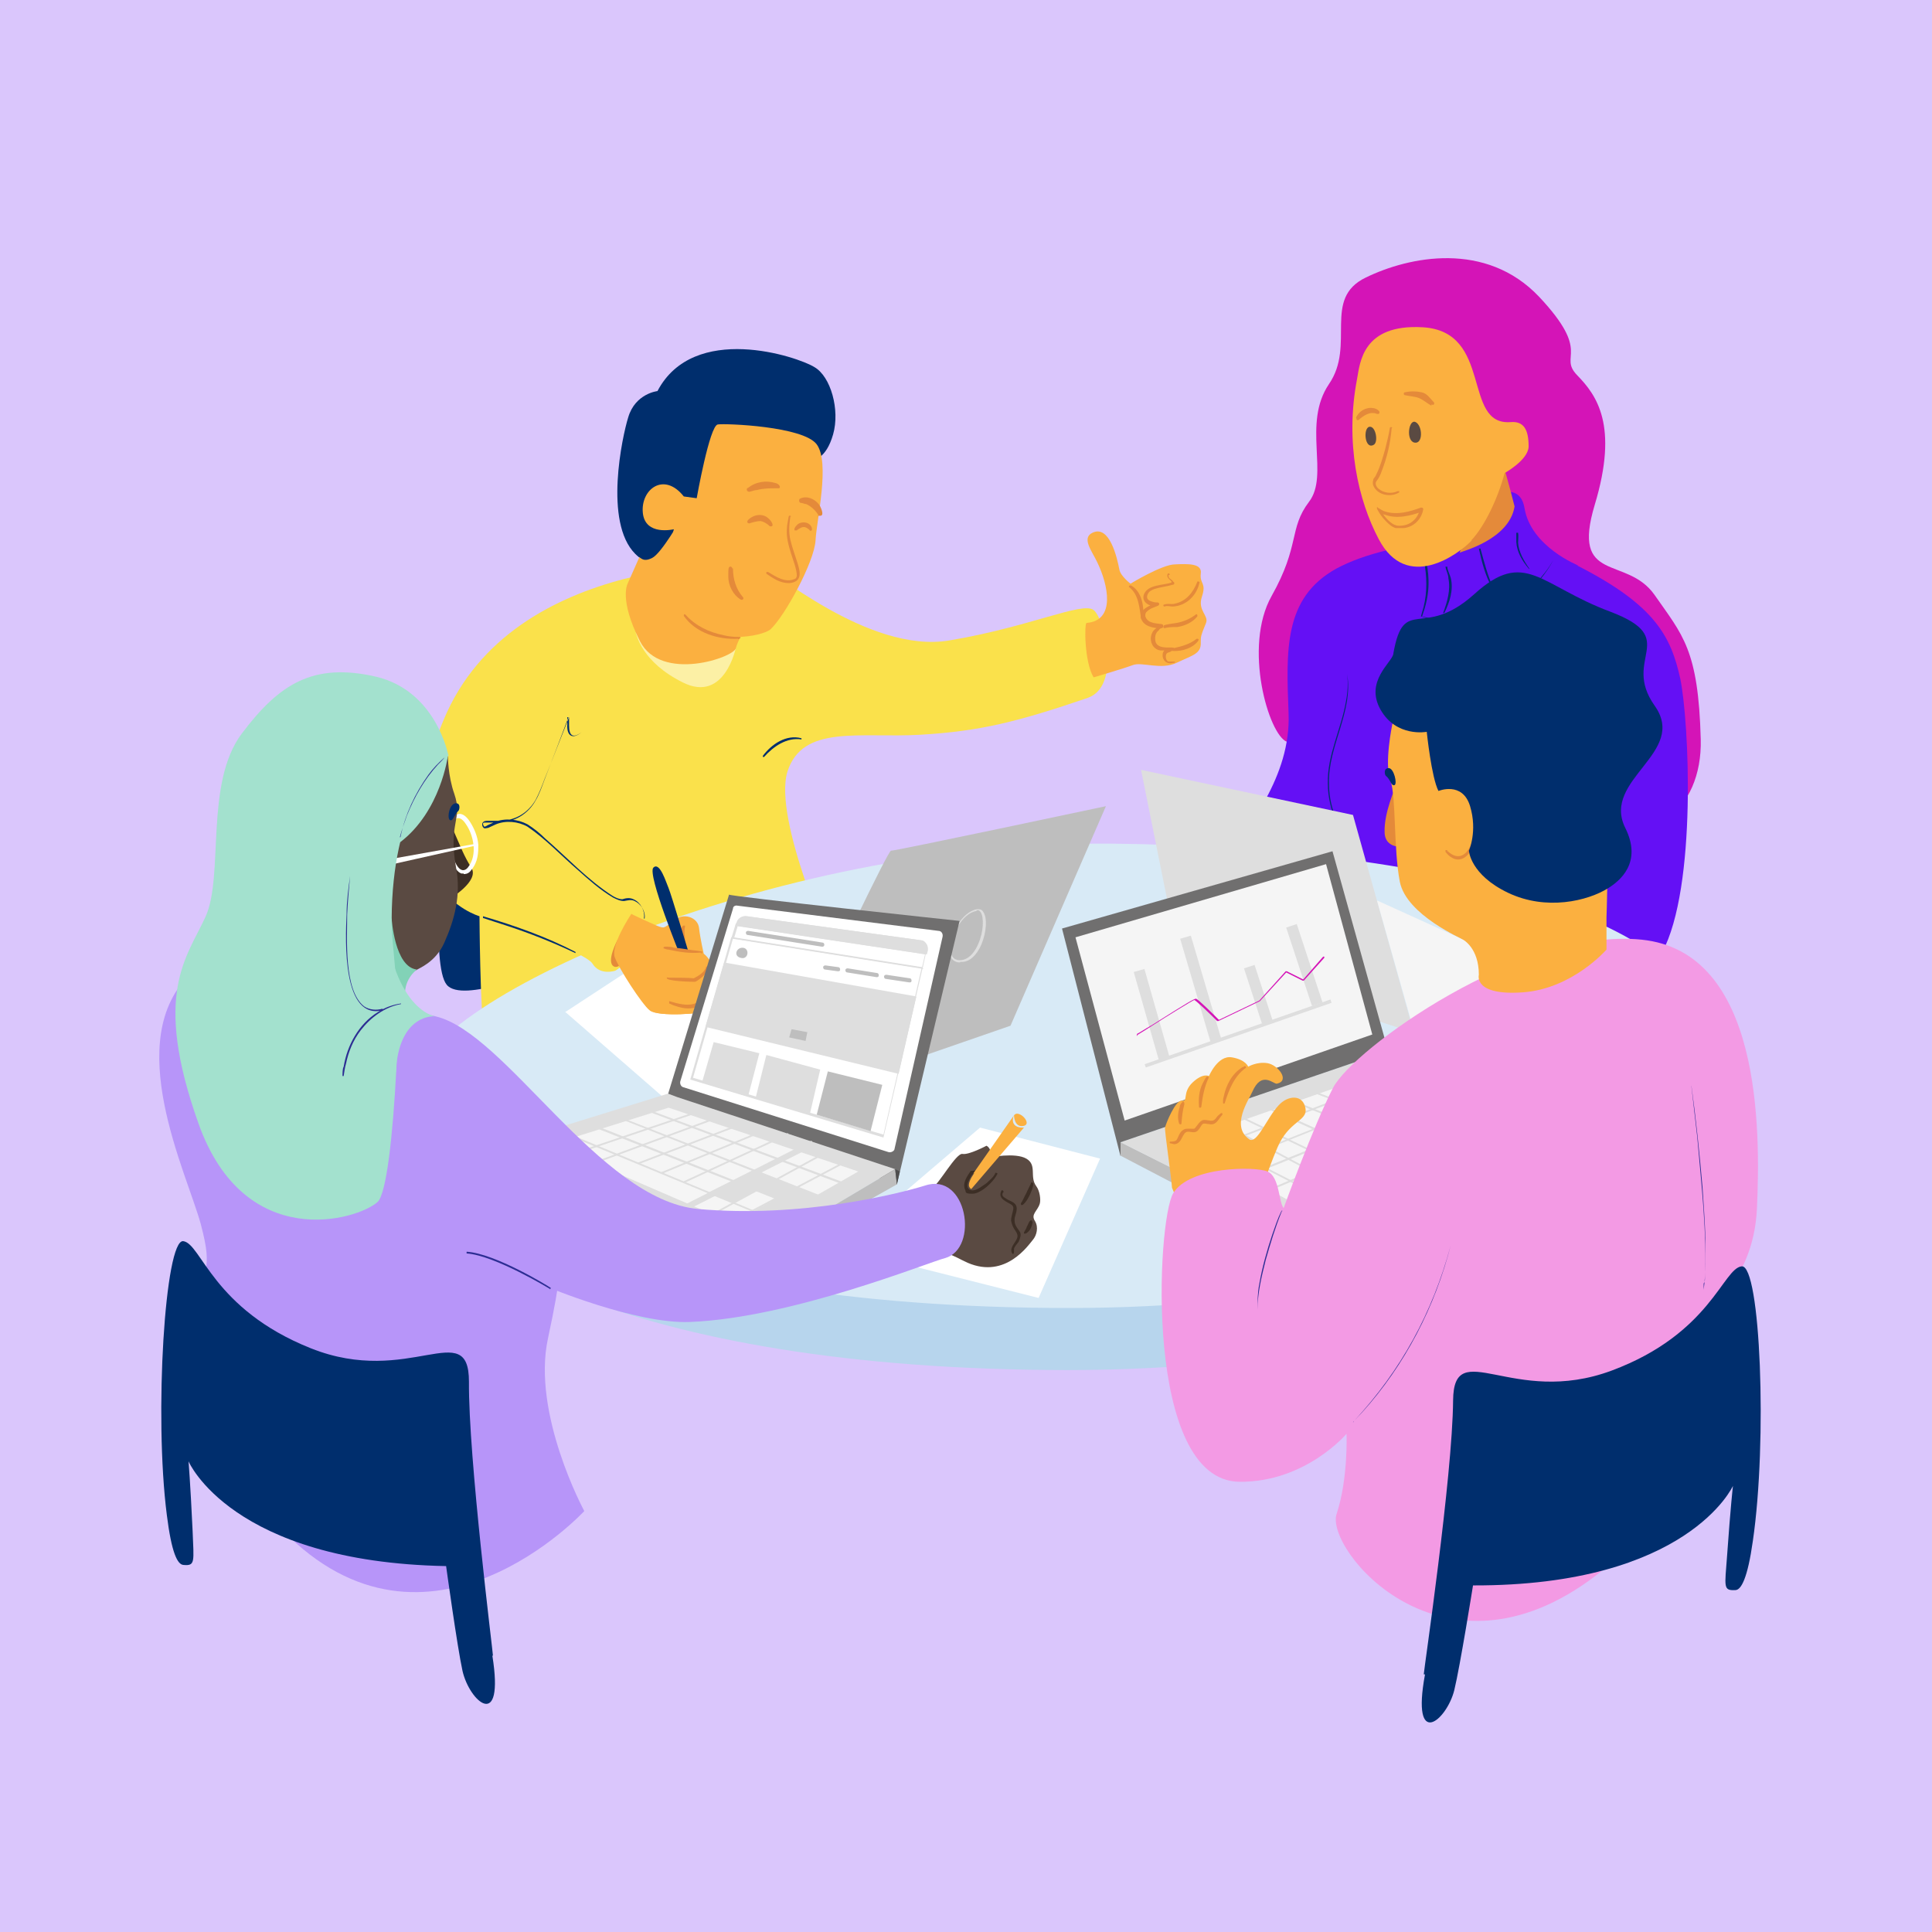 <?xml version="1.0" encoding="UTF-8"?>
<svg id="Layer_1" data-name="Layer 1" xmlns="http://www.w3.org/2000/svg" version="1.1" viewBox="0 0 330 330">
  <defs>
    <style>
      .cls-1 {
        fill: #d414b7;
      }

      .cls-1, .cls-2, .cls-3, .cls-4, .cls-5, .cls-6, .cls-7, .cls-8, .cls-9, .cls-10, .cls-11, .cls-12, .cls-13, .cls-14, .cls-15, .cls-16, .cls-17, .cls-18, .cls-19, .cls-20, .cls-21, .cls-22, .cls-23 {
        stroke-width: 0px;
      }

      .cls-2 {
        fill: #fbb040;
      }

      .cls-3 {
        fill: #f5f5f5;
      }

      .cls-4 {
        fill: #dedede;
      }

      .cls-5 {
        fill: #d8eaf6;
      }

      .cls-6 {
        fill: #002e6d;
      }

      .cls-7 {
        fill: #fae14b;
      }

      .cls-8 {
        fill: #e48a3a;
      }

      .cls-9 {
        fill: #a3e1ce;
      }

      .cls-10 {
        fill: #706f6f;
      }

      .cls-11 {
        fill: #4d4d4d;
      }

      .cls-12 {
        fill: #82d2b7;
      }

      .cls-13 {
        fill: #bebebe;
      }

      .cls-14 {
        fill: #fcf0a5;
      }

      .cls-15 {
        fill: #2c2d93;
      }

      .cls-16 {
        fill: #f39ae4;
      }

      .cls-17 {
        fill: #3c2e25;
      }

      .cls-18 {
        fill: #b7d5ed;
      }

      .cls-19 {
        fill: #6410f5;
      }

      .cls-20 {
        fill: #b795f9;
      }

      .cls-21 {
        fill: #5a4a42;
      }

      .cls-22 {
        fill: #fff;
      }

      .cls-23 {
        fill: #dac6fc;
      }
    </style>
  </defs>
  <g id="Layer_4" data-name="Layer 4">
    <rect class="cls-23" width="330" height="330"/>
  </g>
  <g id="Layer_8" data-name="Layer 8">
    <path class="cls-1" d="M219.8,126.7c-3.1-1.2-7.5-16.2-2.6-24.9,4.9-8.7,2.9-11.5,6.4-16.1s-1.2-13.3,3.4-20.1c4.6-6.7-1.2-14.6,6.3-18.2,7.4-3.6,20.5-6.3,29.6,3.3,9.1,9.7,3.2,10,6.5,13.4s7.1,8.5,3,22.1,5.4,8.6,10.2,15.4c4.8,6.9,7.5,9.3,7.9,24.7.3,11.9-8.7,20.9-23.7,10.8-15-10.1-46.9-10.5-46.9-10.5h0Z"/>
    <path class="cls-19" d="M209,147.5c4.1-6.2,11.5-14.8,11.1-25.6s-.9-19.8,8.2-24.8c9.1-4.9,28.2-7.1,41.3-.4s15.8,12,17.4,19.2c1.5,7.2,2.9,35.6-3.1,46.8-5.9,11.1-74.8-15.2-74.8-15.2h0Z"/>
    <path class="cls-6" d="M230.1,115.1c1.1,6.5-3.3,12.3-3.1,18.8,0,2.4.6,4.7,1.6,6.9,1.1,2.1,1.9,4.5,2.2,6.8.2,1.4.4,2.8.3,4.2v.6h-.1c.2-1.6,0-3.3-.3-4.8-.4-2.4-1.2-4.6-2.3-6.8-1-2.2-1.6-4.6-1.6-7-.1-4.9,2.3-9.3,3.1-14,.3-1.5.4-3.2.2-4.7h.2-.2,0Z"/>
    <path class="cls-6" d="M87.3,133.7c-4.7,1.7-11.6-.1-11.7,5.3,0,5.4-2,25.9.7,29.2s16.3-2.6,16.3-2.6l-5.4-31.9h0Z"/>
    <path class="cls-7" d="M82.7,176.7c-.7-4.2-.8-20.2-.8-20.2,0,0-18-5.1-6.1-33.6,11.9-28.5,52.2-26.7,53.9-26.4s18.6,15.2,32.4,12.9c13.8-2.3,22.8-6.7,24.7-5.2s4.7,13-1,15c-12,4.1-18.4,5.7-28.6,6.3-10.4.6-20.1-1.8-22.7,6.3-2.5,8.1,7.8,30.8,7.8,30.8l-59.6,14h0Z"/>
    <path class="cls-18" d="M70.5,196.1c0-13.9,60.5-41.9,119.1-41.4,58.6.6,102.1,13.9,101.9,33.6-.2,19.7-38.1,46.5-112.6,45.7-74.4-.7-108.5-22.2-108.4-38h0Z"/>
    <path class="cls-5" d="M70.7,185.5c0-13.9,60.5-41.9,119.1-41.4,58.6.6,102.1,13.9,101.9,33.6-.2,19.7-38.1,46.5-112.6,45.7-74.4-.7-108.5-22.3-108.4-38h0Z"/>
    <path class="cls-22" d="M149,155c-.5,0-27.6,11.6-27.6,11.6,0,0,22.4,12.2,23,12.6s25.6-11.9,25.6-11.9l-21-12.4h0Z"/>
    <path class="cls-13" d="M141.5,166.8s10.2-21.6,10.7-21.5,36.7-7.6,36.7-7.6l-16.3,37.5-33.8,11.7,2.7-20.1h0Z"/>
    <polygon class="cls-3" points="122.2 163.6 122.1 165.2 142.3 175.8 140.9 173.9 122.2 163.6"/>
    <path class="cls-22" d="M96.5,172.9s16.6-10.9,16.3-10.6l-.3.3,21.6,11.1-18.3,15.9-19.3-16.8h0Z"/>
    <polygon class="cls-22" points="143.4 213.1 167.4 192.6 187.9 197.9 177.4 221.7 143.4 213.1"/>
    <g>
      <polygon class="cls-4" points="201.3 163.3 194.9 131.5 231.1 139.2 241.5 176.4 201.3 163.3"/>
      <path class="cls-3" d="M241,174.4c.5-.4,19.1-9.3,19.1-9.3l-24.9-11.3,5.8,20.5h0Z"/>
    </g>
    <g>
      <g>
        <g>
          <path class="cls-13" d="M191.4,195.1v2.3l26.6,13.9v-2.9l-26.6-13.3Z"/>
          <polygon class="cls-4" points="191.4 195.1 237.7 179.3 218 208.5 191.4 195.1"/>
          <g>
            <polygon class="cls-10" points="191.4 197.5 181.4 158.6 227.6 145.4 237.1 179.5 191.4 195.1 191.4 197.5"/>
            <polygon class="cls-3" points="183.7 160.1 192.1 191.4 234.4 176.7 226.5 147.6 183.7 160.1"/>
            <rect class="cls-4" x="195.8" y="165.5" width="1.9" height="15.6" transform="translate(-40 60.5) rotate(-15.9)"/>
            <rect class="cls-4" x="204.2" y="159.7" width="1.9" height="18.5" transform="translate(-39.4 64.8) rotate(-16.4)"/>
            <rect class="cls-4" x="214" y="164.9" width="1.9" height="10" transform="translate(-42 74.7) rotate(-18)"/>
            <rect class="cls-4" x="221.8" y="157.8" width="1.9" height="14.1" transform="translate(-40.3 77.8) rotate(-18.2)"/>
          </g>
        </g>
        <rect class="cls-4" x="194.7" y="176.2" width="33.6" height=".6" transform="translate(-46.3 79.4) rotate(-19.2)"/>
        <polygon class="cls-3" points="257 189.3 220.6 205.3 201.9 195 236.1 183 257 189.3"/>
      </g>
      <g>
        <rect class="cls-4" x="242.8" y="175.9" width=".3" height="23.5" transform="translate(-10.3 361.1) rotate(-72.1)"/>
        <rect class="cls-4" x="238.8" y="177.3" width=".3" height="23.4" transform="translate(-18.7 351.6) rotate(-70.6)"/>
        <rect class="cls-4" x="234.8" y="178.8" width=".3" height="23.5" transform="translate(-26.6 342.5) rotate(-69.2)"/>
        <polygon class="cls-4" points="237.1 194.8 220.4 188.1 220.5 187.8 237.2 194.5 237.1 194.8"/>
        <rect class="cls-4" x="215" y="187.1" width=".3" height="23.8" transform="translate(-60 299.9) rotate(-62.9)"/>
        <rect class="cls-4" x="218.7" y="185" width=".3" height="24.6" transform="translate(-58.1 297.9) rotate(-62)"/>
        <rect class="cls-4" x="219" y="184.3" width=".3" height="19.9" transform="translate(-50.9 307.5) rotate(-64.3)"/>
        <polygon class="cls-4" points="232.7 196.7 214.3 188.4 214.4 188.1 232.9 196.4 232.7 196.7"/>
      </g>
      <polygon class="cls-4" points="215.7 203.9 211.3 201.3 248.7 186.2 244.5 185 208.3 199.5 203.6 197.2 240.1 183.2 240.2 183.5 204.4 197.2 208.3 199.2 244.5 184.7 249.7 186.1 212 201.4 215.8 203.5 253.7 187.5 253.8 187.7 215.7 203.9"/>
    </g>
    <path class="cls-14" d="M108.6,108.1c.2.4,1,5,8.1,8.5s9-6,9-6l-17.1-2.6"/>
    <path class="cls-4" d="M164,164.4c-1,0-1.7-.6-1.8-1.8-.2-1.2.3-2.9,1.2-4.4,1-1.6,2.2-2.7,3.5-2.9h0c.4,0,.8,0,1,.4.8,1,.6,3.6-.3,5.7-.8,1.8-2,2.9-3.3,2.9h-.3,0ZM166.8,155.6h0c-2.6.4-4.6,4.6-4.4,6.9,0,.7.5,1.6,1.7,1.5,1.6-.1,2.6-1.8,3-2.8.9-2,1-4.5.4-5.4-.2-.3-.4-.4-.7-.3h0Z"/>
    <path class="cls-1" d="M194.3,176.8h-.1v-.2c.1,0,1.3-.8,2.7-1.6,6-3.8,7.2-4.5,7.4-4.4.3,0,3,2.7,3.9,3.6l6.9-3.3,4.5-5h.2l2.8,1.4,3.4-3.9h.2v.2l-3.5,3.9h-.2l-2.8-1.4-4.5,4.9h0l-7.1,3.4h-.2c-1.3-1.3-3.5-3.4-3.9-3.6-.5.2-4.7,2.8-7.2,4.4-1.7,1.1-2.6,1.6-2.7,1.7h.2Z"/>
  </g>
  <g id="Layer_5" data-name="Layer 5">
    <path class="cls-8" d="M238.9,133.2c-.7,1.5-2.5,5.7-2.4,8.9,0,3.2,4,2.8,4.3,1.8.4-1.1-1.9-10.6-1.9-10.6h0Z"/>
    <path class="cls-19" d="M269.6,96.6s-8.1-3.2-9.2-9.8c-1.1-6.7-10.3.7-10.3.7l-6.8,3.7.4,5.1,25.8.3h.1Z"/>
    <path class="cls-8" d="M249.3,94.4c.3-.2,8.5-2.2,9.4-7.9-.8-3.3-1.9-6.8-2.1-8.1l-7.3,16Z"/>
    <path class="cls-6" d="M243,93.9c1,2.7,1.3,5.7.7,8.6-.2,1-.5,1.9-.8,2.8h-.2l.2-.7c.8-2.5.9-5.2.5-7.8,0-.4-.2-1-.3-1.4,0-.5-.2-.9-.4-1.4,0-.1,0-.1.1,0h.2Z"/>
    <path class="cls-6" d="M259.3,91c.1.5,0,1.1,0,1.7.1,1.6,1,3.1,1.9,4.4,0,0,0,.2-.1,0-1.1-1.3-2-2.8-2.1-4.5v-1.6h.3Z"/>
    <path class="cls-6" d="M247.2,96.7c0,.7.4,1.3.6,2,.5,2.1-.2,4.2-1.1,6h-.2c.7-1.9,1.3-3.9.9-5.9,0-.7-.4-1.3-.5-2h.3Z"/>
    <path class="cls-6" d="M252.9,93.8c.6,2.2,1.2,4.5,2.1,6.5,0,0,0,.2-.2,0-1.1-2-1.7-4.3-2.2-6.6h.3Z"/>
    <path class="cls-6" d="M265.3,95.7c-3.8,7-11.3,11.2-19.3,10.2-.5,0-1.2-.2-1.6-.2s-1.1-.2-1.6-.4h.1c7.8,1.9,15.5-.5,20.5-6.9.7-.8,1.3-1.7,1.9-2.7h.1,0Z"/>
    <path class="cls-2" d="M251.3,92.3c2.3-2.4,4.6-7.3,5.7-11.5,0,0,4-2.2,4.1-4.5,0-2.9-.8-4.4-3.1-4.2-8.3.6-2.9-15.5-15-16.2-10.3-.6-10.7,6.1-11.2,8.8-2.1,10.9.2,20.8,3.7,27.4,4.8,9.1,13.6,2.6,15.9.2h0Z"/>
    <g>
      <path class="cls-21" d="M234.6,76c-1.5.8-1.8-2.9-.7-3.1s1.6,2.7.7,3.1Z"/>
      <path class="cls-21" d="M241.6,75.6c-1.5-.3-1-4.1.2-3.5s1.3,3.8-.2,3.5Z"/>
      <path class="cls-8" d="M237.7,73.2c-.2,2.5-.8,5-1.7,7.3-.2.6-.5,1.2-.9,1.7-.3.4,0,1,.4,1.3.8.7,2.2.9,3.2.4h.3v.2c-1.4.9-3.7.5-4.4-1.1-.2-.4-.1-.8,0-1.2.2-.3.4-.5.5-.8.7-1.4,1.1-2.9,1.5-4.3.3-1.2.6-2.4.8-3.6,0-.2.4-.2.4,0h-.1Z"/>
      <path class="cls-8" d="M235.3,86.7c.4.2.9.6,1.4.7,2,.6,4.1,0,6-.7.2,0,.4,0,.4.3-.3,1.7-1.6,3-3.3,3.2h-1.4c-.7-.2-1.2-.7-1.7-1.2-.6-.6-1.1-1.3-1.5-2.1v-.3h.1ZM235.5,87s.1-.2,0-.2h0c.2.4.4.7.7,1,.7.9,1.7,2.1,2.9,2,1.7,0,3-1.1,3.4-2.7l.4.3c-2,.7-4.3,1.3-6.4.5-.3,0-.6-.3-.9-.5,0,0,0-.2-.1-.4h0Z"/>
      <path class="cls-8" d="M244.5,69.3c-.7-.4-1.4-1-2.1-1.3-.7-.3-1.6-.3-2.4-.5-.3,0-.3-.5,0-.5.9-.2,1.8-.2,2.8,0s1.5,1.1,2.1,1.7c.2.2,0,.6-.3.4h-.1v.2Z"/>
      <path class="cls-8" d="M231.6,71.4c.4-1.1,1.7-1.9,2.9-1.7.4,0,1.5.5,1,1h-.3c-1.2-.5-2.3.3-3.1,1-.2.2-.5,0-.4-.3h0Z"/>
    </g>
    <path class="cls-2" d="M200.2,203c-.1-1.8-1.3-9.8-1.2-10.4s1.8-4.8,2.9-4.6,0-1.4,1.8-3.1,2.8-1.1,2.8-1.1c0,0,1.5-3.6,3.9-3.2s2.8,1.6,2.8,1.6c0,0,1.5-.9,3.3-.6s3.9,3,1.6,3.5c-.6.1-2.6-2.3-4.2,1.4-.5,1.2-3.8,5.9-.5,8.1,1.3.9,3-3.7,5-5.8,1.5-1.7,4.2-2,4.6.6.3,2.1-2.9,2.1-4.8,6.6s-3.1,8.3-2.9,8.8-12.7,3.9-12.7,3.9l-2.4-5.8h0Z"/>
    <path class="cls-8" d="M212.8,182.4c-2,1.4-2.9,3.8-3.6,6,0,0-.1.2-.2.1,0,0-.1,0-.1-.2,0-.3,0-.6.1-.9.4-2,1.4-4,3.2-5.1.2,0,.3-.2.4-.2.2,0,.3.2.2.3h0Z"/>
    <path class="cls-8" d="M206.4,184.2c-.7,1.5-1,3.2-1.2,4.8,0,0,0,.2-.2.2s-.2,0-.2-.2c-.1-1.3,0-2.7.6-3.9.2-.4.4-.8.7-1.2h.3s.1.2,0,.3h0Z"/>
    <path class="cls-8" d="M202.3,188.4h0v.2c-.3,1.1-.4,2.1-.5,3.3,0,.2-.3.2-.4,0-.3-.9-.2-1.9.1-2.8,0-.3.2-.6.4-.8.2-.3.5,0,.3.2h0Z"/>
    <path class="cls-8" d="M199.8,195c.4,0,.8,0,1.1-.2.4-.5.5-1.4,1.2-1.8.4-.3,1.1-.2,1.6-.2s.2,0,.4-.1c.4-.4.9-1.5,1.7-1.4.7,0,1.3.4,1.8-.2l.4-.5c.2-.1.6-.7.8-.4v.2c-.7.7-1,1.9-2.3,1.6-.4,0-.8-.2-1.1,0-.3.3-.4.7-.8,1.1-.8.8-1.8-.4-2.4.7-.3.4-.5,1.2-1.1,1.5s-.8,0-1.2,0c0,0-.2-.1-.1-.2,0,0,0-.1.1,0h0Z"/>
    <path class="cls-16" d="M219.3,206.4c-.9-.9-.7-5.4-2.8-6.3s-13.3-.9-16.1,3.7-5.1,49.1,11.3,49.3c11.3.1,18.3-8.2,18.3-8.2,0,0,.3,7.7-1.7,13.7-2,6,18,30.6,44.3,10.5,26.4-20.1,17.4-44.1,17.4-44.1,0,0,9.5-5.2,10.1-18.6.6-13.4.8-43.8-19.7-45.9-20.5-2.1-49.3,18.7-52.7,25.3s-8.5,20.7-8.5,20.7h.1Z"/>
    <path class="cls-15" d="M218.9,207c-1.1,2.7-1.9,5.4-2.7,8.2-.7,2.8-1.4,5.6-1.4,8.5s0,0,0,0h0c0-1.5,0-2.9.3-4.4.5-2.9,1.3-5.7,2.2-8.4.5-1.4.9-2.7,1.6-4.1h.1c.1,0,0,0,0,.1h-.1Z"/>
    <path class="cls-15" d="M231.2,242.8c8.1-8.7,13.5-18.6,16.6-30.1l.6-2.2h0l-.6,2.2c-2.7,10.5-7.8,20.4-15.1,28.5l-1.6,1.7h-.1.2Z"/>
    <path class="cls-15" d="M288.9,185.4c.8,5.8,1.4,11.6,1.9,17.4.2,2.9.4,5.8.5,8.7,0,2.9.1,5.8-.3,8.8h0v-1.1c.1,0,.2-.5.2-.5.4-8.2-.6-16.3-1.3-24.5-.3-2.5-.7-6.2-1-8.7h0Z"/>
    <path class="cls-2" d="M252.6,166.5s-1,3.6,7.5,3,14.3-7.3,14.3-7.3v-5.5s1.5-40.2-3.2-41.9c-4.7-1.6-31.6,2.1-31.6,2.1l-1.8,6.9s-1.4,6.7-.3,9.5c1,2.9.5,11.6,1.6,17.3s10.8,9.8,10.8,9.9c0,0,2.7,1.4,2.7,6h0Z"/>
    <path class="cls-8" d="M247.3,145.4c1.5,1.4,2.9,1,3.8-.8,0-.2.4,0,.3.1-.4,1.5-1.9,2.7-3.4,1.8-.4-.2-.8-.6-1.1-1v-.3h.3v.2h0Z"/>
    <path class="cls-6" d="M238,111.7c-.3,1.5-4.9,4.7-2.2,9.5s7.9,3.8,7.9,3.8c0,0,.8,7.8,2,10.1,0,0,4.1-1.7,5.4,2.6s-.2,7.6-.2,7.6c0,0,.2,4.1,6.7,7.2,6.5,3.1,13.6,1.4,17.1-.8,1.9-1.2,5.9-4.3,2.9-10.3-4.1-8.3,10.8-12.8,5-20.9-5.7-8.1,4.6-11.4-7.5-16-12.1-4.5-14.6-10.9-23.3-3-8.8,7.9-12,0-13.8,10.1h0Z"/>
  </g>
  <g id="Layer_1-2" data-name="Layer 1-2">
    <path class="cls-6" d="M138.4,78.8c.6-.2,2.7-.4,3.9-4.6s-.4-9.9-3.2-11.5c-2.9-1.8-20.6-7.7-26.8,4.1,0,0-3.8.4-5,4.5-1,3.2-4.2,17.9,1.2,23.3.4.4.8.7,1.2,1,7.1,4.4,28.7-16.7,28.7-16.7h0Z"/>
    <path class="cls-2" d="M129.6,103.1c-.1.4-3.6,6-3.9,7.6s-12.8,5.9-16.4-1.2-2.1-9.8-2.1-9.8l4.7-10.6,12.7-1.3,5,15.3Z"/>
    <path class="cls-6" d="M108.4,94.4c1,.9,1.4,1.7,3,.9s5-6.8,5-6.8l-7.8-1.1-.2,7.1h0Z"/>
    <path class="cls-7" d="M83.3,156.6s4.5,1.6,9,3.4c4.1,1.7,8.3,3.6,8.9,4.6,1.3,2.1,3.9,1.2,3.9,1.2,3.2-1.9,2-5.3,2-5.3l-6.3-4.1-17.5.2h0Z"/>
    <path class="cls-6" d="M110.1,156.9c.2-1.2-.6-2.5-1.7-3-.6-.3-1.2-.1-1.8,0-.7,0-1.3-.3-1.9-.6-2.2-1.3-4.1-3-6-4.7-2.9-2.5-5.5-5.3-8.6-7.4-1.6-.9-3.7-1.1-5.4-.4-.4.2-.9.4-1.3.6-.2,0-.6.2-.8,0-.2-.2-.3-.5-.2-.8.2-.4.6-.4,1-.4h1.9c2.6,0,4.9-1.3,6.2-3.6.5-.9,1.1-2.4,1.5-3.5l1.4-3.5,2.8-7.1h0v1.4c0,1.7.6,2.3,2.1,1.2h0c-1.6,1.3-2.5.5-2.4-1.3v-1.3h.2c-.9,2.4-3.2,8.4-4.1,10.7-.4,1.1-.9,2.5-1.5,3.5-.6,1.1-1.5,2.1-2.7,2.8s-2.4.9-3.7,1h-2.3c-.3,0-.4.2-.2.5,0,.3.4.2.6,0,.4-.2.9-.4,1.3-.6,1.8-.7,3.9-.5,5.6.4,1.1.7,2.1,1.5,3,2.4,3.8,3.3,7.3,7.1,11.5,9.8.5.3,1.1.6,1.7.6.6-.2,1.3-.3,1.9,0,1.2.5,2,2,1.8,3.2h0v-.2h0v.3h0Z"/>
    <path class="cls-6" d="M130.3,129.1c1.5-2,4-3.7,6.6-3v.2c-2.5-.4-4.8,1.2-6.4,3,0,0-.3,0-.2-.1h0Z"/>
    <path class="cls-2" d="M131.6,107.5c-.7.6-3.1,1.3-5.9,1.3s-3.1-.2-4.6-.8c-1.7-.6-3.3-1.6-4.5-3.1-4-5.3-1.5-14.5-1.5-14.5,0,0-4.9,1.2-5.3-2.8s3.6-7.1,7-2.8l2.2.3s2.2-12.4,3.6-12.6c1.3-.2,14.6.3,16.9,3.4s0,12.8-.2,16.4c-.2,3.7-5.3,13-7.7,15.2Z"/>
    <path class="cls-8" d="M127.7,88.9c.9-1,2.5-1.3,3.5-.4.3.2,1.1,1.2.6,1.4h-.3c-.4-.4-1-.8-1.6-.9-.6,0-1.3.2-1.9.4-.3,0-.5-.3-.3-.4h0Z"/>
    <path class="cls-8" d="M138.1,90.4c-.4-.4-.9-.5-1.4-.2s-.4.2-.6.4h-.4v-.3c.1-.3.3-.5.5-.7.8-.7,2.4-.4,2.5.8,0,.3-.4.4-.5,0,0,0-.1,0-.1,0Z"/>
    <path class="cls-8" d="M127.7,83.4c1.3-1.1,3.1-1.4,4.7-.9.3,0,1.1.5.7.9h-.4c-1.1,0-2.3,0-3.4.3-.4,0-.8.2-1.3.3-.4,0-.6-.4-.3-.7h0Z"/>
    <path class="cls-8" d="M139.8,88c-.5-.8-1.2-1.5-2.1-1.9-.3,0-.6-.2-.9-.2s-.4-.5-.2-.7c1.3-.7,2.9.2,3.5,1.3.2.4.7,1.6,0,1.6s-.3,0-.3-.2h0Z"/>
    <path class="cls-8" d="M135,88.2c-.2,1.4-.3,2.7,0,4s.8,2.6,1.2,3.9c.5,1.6.9,3.3-1.4,3.5-.8,0-1.5-.2-2.1-.5s-1.2-.7-1.8-1.1v-.3c0,0,.2,0,.3,0,1.3.8,3,1.9,4.5,1.2.2,0,.4-.3.4-.6,0-1.1-.7-2.8-1-3.8-.4-1.3-.8-2.7-.7-4.1,0-.7.2-1.4.3-2.1,0-.3.4-.3.4,0h0Z"/>
    <path class="cls-8" d="M125.2,97.1c0,1.8.5,3.5,1.7,4.9.2.2,0,.6-.4.4-1.3-.8-2.1-2.4-2.1-3.9s0-1.8.5-1.7c0,0,.2.2.2.3,0,0,0,0,.1,0Z"/>
    <path class="cls-2" d="M185.6,106.4c-.4,0-.4,6.7,1.2,9.3,0,0,5.1-1.5,6.7-2.1s4.8.9,7.5-.4,4.2-1.5,4.1-3.5c0-1,0-1.1.9-3.3.5-1.3-1.5-2.1-.7-4.5s-.4-2.1-.2-3.9c.3-1.8-2.2-1.7-4.4-1.6-2.2,0-7.6,3.3-7.6,3.3,0,0-1.7-1.3-1.9-2.4-.4-2.1-1.7-7.7-4.6-6.3-1.9.9-.1,3.1.8,5,1.9,3.9,3.2,10-1.8,10.4Z"/>
    <path class="cls-8" d="M199.6,98.4c0,.4.4.5.7.8,0,0,0,.2.2.2.2.3,0,.5-.3.5-1,.3-2.1.4-3,.7-.5.2-1,.4-1.2,1-.2.5,0,.9.6,1.1s.7.2,1.1.2.4.5,0,.6c-.5.2-1.1.4-1.5.7-.2.2-.4.3-.5.5-.3.7.3,1.4,1,1.6.5.2,1.1.2,1.7.3.2,0,.3.2.3.3,0,.3-.1.3-.3.4-.2,0-.4.2-.5.4-.6.4-.7,1.3-.5,2,.4,1,1.8.9,2.7.9s.3.4,0,.6c-.2.2-.6.2-.8.4-.3.3-.2,1.3.3,1.4h1.1s0,.2-.1.2c-.4,0-.7.2-1.2,0-.6-.2-.9-.9-.8-1.5,0-.4.4-.8.8-1h.2s0-.2,0,0l.3.4h-1.7c-1.4-.2-2-1.8-1.4-3,.2-.5.7-.8,1.1-1.1h0l.3.3c-1.2,0-2.9-.3-3.3-1.7-.4-1.5,1.5-2.2,2.6-2.6v.6c-1.1,0-2.6-.7-2.1-2.1.7-1.7,3.3-1.5,4.7-2h0v-.2c-.3-.3-.8-.6-.7-1.1,0-.3.4-.4.4,0h-.2v.2Z"/>
    <path class="cls-8" d="M200.5,110.7c1.4-.3,2.8-.7,3.9-1.6.2,0,.4,0,.3.3-.4.6-1.1,1.1-1.9,1.4-.7.3-1.5.4-2.3.4s-.2-.4,0-.4h0Z"/>
    <path class="cls-8" d="M198.8,106.8c.7-.2,1.5-.3,2.2-.4,1.1-.2,2.3-.7,3.2-1.4.2-.2.4,0,.3.3-.8,1-2.1,1.6-3.4,1.8-.7,0-1.5,0-2.2.2-.2,0-.3-.4,0-.4h-.1Z"/>
    <path class="cls-8" d="M198.8,103.3c.6-.3,1.3,0,1.9-.2,1.9-.4,3.1-1.9,3.8-3.7,0-.2.4,0,.4,0-.4,2.2-2.2,4.1-4.6,4.2-.5,0-.9-.2-1.4,0-.2,0-.3-.3,0-.4h0Z"/>
    <path class="cls-6" d="M82.5,156.5c5.4,1.6,10.8,3.5,15.8,6.1v.2c-3.8-1.8-7.8-3.4-11.8-4.7-1.3-.4-2.7-.9-4-1.3v-.2h0Z"/>
    <path class="cls-8" d="M193.2,100c1.9,1.1,2.2,3.6,2.1,5.6,0,0,0,.2-.2.2,0,0-.2,0-.2-.2-.3-1.9-.4-4-2-5.3-.2,0,0-.4.2-.3h0Z"/>
    <path class="cls-8" d="M105.5,160.5s-2.1,3.9-.6,4.6c1.5.7,4.3-4.9,4.3-4.9l-3.7.3h0Z"/>
    <g>
      <path class="cls-2" d="M107.9,156c-.4.6-3.6,5.5-2.9,7.5.7,1.9,4.6,8,6,9.1s9,.6,9.6,0,2.8-5.4,2.2-6.1-1.4-2.7-2.6-3.6c0,0-.6-2.6-.8-4.4s-2.6-2.7-4.3-1.3-1.7,1.3-2.4,1.1-4.9-2.2-4.9-2.2h.1Z"/>
      <path class="cls-8" d="M116.5,160.6c-.4-.7-.5-1.9.2-2.5h.3v.2c-.2.7,0,1.4,0,2.2s-.3.3-.4,0h0Z"/>
      <path class="cls-6" d="M116.3,163.5s-5.8-14.2-4.7-15.3,2.2,2.6,2.6,3.5,3.7,11.9,3.7,11.9h-1.6Z"/>
      <path class="cls-2" d="M120.7,172.5c.5-.5,2-3.5,2.3-5.2,0,0-2.6-4.9-4.5-4.7-1.9,0-4.6-.9-4.8-.9,0,0-2.3,6.7-3.5,10,.3.4.6.7.9.9,1.3,1.1,9,.6,9.6,0h0Z"/>
      <path class="cls-8" d="M119.7,162.7c-1.8.2-3.7-.1-5.5-.5-.3,0-.5-.1-.8-.2,0,0-.2-.1,0-.2,0,0,0-.1.2-.1.6,0,1.1,0,1.6.2.8,0,2.3.3,3.1.4s1,.1,1.5.2c.2,0,.2.3,0,.4h0v-.2h0Z"/>
      <path class="cls-8" d="M114,167h1.1c.7,0,2.6,0,3.4.1h0c.8-.4,1.8-1,2.1-1.9,0,0,0-.2.2-.1s0,0,0,.2c0,.9-.7,1.5-1.4,2-.3.2-.5.4-.8.4-.5,0-5-.1-4.7-.7,0,0,.2-.1.3,0h-.2Z"/>
      <path class="cls-8" d="M114.3,171c3.3,1,5.3,1.1,6.9-2.3,0-.2.4,0,.4.1-1,3.2-3.2,4.1-6.3,3-.4-.1-.7-.3-1-.4v-.3s0-.1.2,0h-.2Z"/>
    </g>
    <path class="cls-8" d="M126.1,109.1c-3.4.2-7.3-1-9.3-3.9,0-.2,0-.4.3-.2,1.7,1.9,4,3,6.5,3.5.8.2,1.7.3,2.5.3s.2.3,0,.4h0Z"/>
  </g>
  <g id="Layer_7" data-name="Layer 7">
    <g>
      <path class="cls-10" d="M124.5,152.8c0,.3,39.4,4.5,39.4,4.5l-10.7,45-39.1-13.9v-1.5l10.4-34h0Z"/>
      <polygon class="cls-4" points="86 195.5 128.5 214.2 152.9 199.7 115.7 187.4 114.1 186.8 86 195.5"/>
      <polygon class="cls-13" points="153.2 202.3 152.9 199.7 128.5 214.2 128.7 216.1 153.2 202.3"/>
      <polygon class="cls-13" points="128.7 216.1 86.2 197.6 86 195.5 128.5 214.2 128.7 216.1"/>
      <polygon class="cls-11" points="152.9 199.7 153.7 200.1 153.2 202.3 152.9 199.7"/>
      <path class="cls-22" d="M126,154.7l34.3,4.3c.5,0,.8.5.7,1l-8.2,36.2c0,.4-.6.7-1,.6l-35.1-11.1c-.4-.1-.6-.6-.5-1l9-29.5c0-.4.4-.6.8-.5Z"/>
      <polygon class="cls-3" points="94.1 195.5 128.6 210.4 146.6 200.1 114.2 189.2 94.1 195.5"/>
      <g>
        <rect class="cls-4" x="96.4" y="193.6" width="22.7" height=".3" transform="translate(-56.4 44.8) rotate(-18.7)"/>
        <rect class="cls-4" x="100" y="194.9" width="22.6" height=".3" transform="translate(-60.5 50.4) rotate(-20.2)"/>
        <rect class="cls-4" x="108.4" y="195.4" width="17.9" height=".3" transform="translate(-62 54.7) rotate(-20.9)"/>
        <rect class="cls-4" x="112.3" y="196.9" width="17.4" height=".3" transform="translate(-66.2 61.3) rotate(-22.5)"/>
        <rect class="cls-4" x="122.6" y="203.7" width="23.1" height=".3" transform="translate(-79.6 86.1) rotate(-27.8)"/>
        <rect class="cls-4" x="118.7" y="202.4" width="23.9" height=".3" transform="translate(-81.2 87.6) rotate(-28.7)"/>
        <rect class="cls-4" x="116.2" y="200.2" width="23.9" height="1" transform="translate(-76.7 79.3) rotate(-26.8)"/>
        <rect class="cls-4" x="115.9" y="197.6" width="19.6" height=".3" transform="translate(-71.3 71) rotate(-24.8)"/>
      </g>
      <polygon class="cls-4" points="133.3 209 133.2 208.9 97.2 194 97.3 193.7 133.2 208.6 136.8 206.5 101.1 192.4 106.2 190.9 140.4 204.3 144.2 202.4 110.3 189.7 110.4 189.4 145 202.3 140.4 204.7 106.2 191.2 102.1 192.4 137.5 206.4 133.3 209"/>
      <polygon class="cls-4" points="121 203.7 125.3 205.5 129.3 203.4 132.7 204.7 128.6 206.9 132.4 208.5 136.5 206.2 139.7 204.2 128.6 199.9 121 203.7"/>
      <path class="cls-4" d="M157.7,165.5l-32.8-5.2.8-2.6h0l32.5,4.9-.6,2.8h.1ZM125.3,160.1l32.2,5.1.5-2.2-32-4.8-.6,2h0Z"/>
      <g>
        <path class="cls-4" d="M158.2,162.8l-32.3-4.9v-.4c.3-.7,1-1.1,1.7-1l29.7,4.1c.7,0,1.2.8,1.1,1.5l-.2.7h0Z"/>
        <path class="cls-4" d="M158.3,163h-.2l-32.5-4.9.2-.5c.2-.8,1-1.2,1.7-1.1l29.7,4.1c.4,0,.7.3,1,.6s.3.7.3,1.1l-.2.8h0ZM126,157.8l32,4.8v-.5c.2-.3.1-.6,0-.9-.2-.3-.4-.4-.8-.4l-29.7-4.1c-.6,0-1.2.3-1.4.9v.2h0Z"/>
      </g>
      <path class="cls-4" d="M151.1,194.3h-.2l-33-9.9,7-24.3h0l32.7,5.2-6.7,29h.2ZM118.4,184.1l32.5,9.7,6.5-28.4-32.2-5.1-6.8,23.7h0Z"/>
      <path class="cls-13" d="M140.4,161.7h0l-12.7-2c-.2,0-.3-.2-.3-.4s.2-.3.4-.3l12.7,2c.2,0,.3.2.3.4s-.2.3-.3.3h-.1Z"/>
      <path class="cls-13" d="M155.3,167.8h0l-4-.6c-.2,0-.3-.2-.3-.4s.2-.3.4-.3l4,.6c.2,0,.3.2.3.4s-.1.3-.3.3h0Z"/>
      <path class="cls-13" d="M149.7,166.9h0l-5-.8c-.2,0-.3-.2-.3-.4s.2-.3.4-.3l5,.8c.2,0,.3.2.3.4s-.1.3-.3.3h0Z"/>
      <path class="cls-13" d="M143.1,165.9h0l-2.2-.3c-.2,0-.3-.2-.3-.4s.2-.3.4-.3l2.2.3c.2,0,.3.2.3.4s-.1.3-.3.3h0Z"/>
      <path class="cls-13" d="M127,161.9c1.1.2.8,2.1-.5,1.7-1.3-.3-.7-1.9.5-1.7Z"/>
      <g>
        <polygon class="cls-4" points="123.9 164.6 120.8 175.3 153.5 183.2 156.5 170.3 123.9 164.6"/>
        <path class="cls-4" d="M153.6,183.4h-.2l-32.9-8,3.2-11h0l32.8,5.8-3,13.2h.1ZM121,175.2l32.4,7.8,2.9-12.6-32.3-5.6-3,10.4h0Z"/>
      </g>
      <g>
        <polygon class="cls-4" points="122 178.2 120.1 184.8 127.7 187.1 129.5 180.1 122 178.2"/>
        <path class="cls-4" d="M127.8,187.3l-7.9-2.4,2-6.9,7.8,1.9-1.9,7.3h0ZM120.3,184.7l7.3,2.2,1.7-6.7-7.2-1.8-1.8,6.3Z"/>
      </g>
      <g>
        <polygon class="cls-4" points="131 180.4 129.2 187.3 138.2 190.1 139.9 182.8 131 180.4"/>
        <path class="cls-4" d="M138.3,190.3l-9.2-2.9,1.8-7.2,9.2,2.5-1.8,7.7h0ZM129.4,187.2l8.6,2.8,1.7-7-8.6-2.3-1.7,6.6h0Z"/>
      </g>
      <polygon class="cls-13" points="135.2 175.8 134.8 177.2 137.6 177.8 137.9 176.3 135.2 175.8"/>
      <g>
        <polygon class="cls-13" points="141.5 183.2 139.7 190.3 148.6 193 150.5 185.4 141.5 183.2"/>
        <path class="cls-13" d="M148.7,193.2l-9.2-2.8,1.9-7.4,9.3,2.3-2,7.9ZM139.9,190.2l8.6,2.6,1.8-7.3-8.7-2.1-1.7,6.8h0Z"/>
      </g>
    </g>
    <path class="cls-17" d="M77.3,141.5c1.5,3.4,1.9,4.6,3.2,6.7,1.5,2.3-3.8,5.4-3.8,5.4l.6-12.1h0Z"/>
    <path class="cls-22" d="M79.2,149.2h-.4c-1.4-.5-2.4-3.7-2.4-6.3s.6-3.4,1.7-3.8h0c.7-.3,1.5.2,2.2,1.3s1.3,2.5,1.4,3.9c0,1.2,0,2.9-1.2,4.3-.4.6-.9.7-1.3.7h0ZM78.2,139.7c-.8.3-1.2,1.4-1.3,3.2,0,2.6.9,5.4,2,5.7,0,0,.5.2,1-.4,1.8-2.2.9-5.7-.3-7.4-.5-.8-1.1-1.2-1.5-1h.1Z"/>
    <path class="cls-21" d="M76.5,129.1s0,3.4,1.1,6.5c1.5,4.4-1.1,4.9.3,12.6.9,4.7-.3,9-2,12.8-1.5,3.4-4.4,4.4-4.8,4.7-6.2,4.2-12.1-23.8-12.1-23.8l2.9-6.7,3.8-4.3,6.8-2.4,4,.7h0Z"/>
    <path class="cls-9" d="M76.5,129.1s-1.2,9.5-8.2,14.8c-7.1,5.3,0-16.7,0-16.7l4.8.3,3.6,1.6h-.2Z"/>
    <path class="cls-12" d="M66.9,156.9s.5,8.3,4.3,8.7c0,0-2.6,1.9-1.9,5.2s-3.2.6-3.2.6l-3-12.1,3.5-3.1.3.8h0Z"/>
    <path class="cls-21" d="M155.5,204.6c1.4.1,2.8-1.4,3.8-1.8,1-.4,4-5.9,5.1-5.7s4.1-1.4,4.1-1.4c0,0,1.1.5.5,2,0,0,4.4-.9,6.3.2s.5,3.1,1.7,4.7c.6.8.8,2.3.6,3-.4,1.3-1.6,1.8-.8,3,.6,1,.3,2.4-.4,3.2s-4.6,6.7-11.1,3.9c-2.9-1.3-3.5-2.4-9.7-1.8l-3.4-6.4,3.4-2.9h-.1Z"/>
    <path class="cls-17" d="M170.4,200.4c-.5,1.3-2.8,3.5-4.3,3.5s-1-.3-1.3-.8c-.4-1.1.4-2.2,1-3.1h.2c1-.1,2.3-.3,2.9-1.2,0-.2.4,0,.3.2-.5,1.2-2,1.5-3.2,1.5h.2c-.2.2-.4.5-.6.9-.3.6-.6,1.4,0,1.8.9.5,2.1-.6,2.9-1.1.5-.5,1.2-1,1.5-1.7,0-.2.4,0,.4.1h0Z"/>
    <path class="cls-17" d="M176.5,202.1c0,.7-.3,1.3-.6,2-.3.6-.6,1.2-1.2,1.7-.2.1-.4,0-.3-.3.3-.4.6-1.2.9-1.7.2-.5.6-1.2.8-1.7,0-.2.3-.2.3,0h.1Z"/>
    <path class="cls-2" d="M166.2,200.5l7-10s0,2.2,1.7,1.8c1.7-.5-1.8-3.7-1.9-1,0,1.5,1.9,1.3,1.9,1.3l-9,10.5s-.4-.2-.4-.7c0-.8.9-2,.9-2h-.2Z"/>
    <path class="cls-17" d="M176.4,208.6c-.1.8-.4,1.7-1.2,2.1h-.3v-.2c.2-.4.4-.6.5-1,.2-.2.4-1.3.9-1v.2h.1Z"/>
    <path class="cls-17" d="M171.3,203.7c-.2.5,0,.7.5,1,.5.4,1.3.5,1.7,1.1.5.9-.3,1.9-.2,2.7,0,.8.5,1.3.9,1.9.3.5,0,1.2-.2,1.7-.3.4-.7.8-.8,1.2v.6c0,.2-.2.4-.3.2-.2-.3-.2-.6-.1-.9.2-.7.9-1.3,1-2,0-.5-.2-.7-.5-1.2-.3-.4-.5-1-.6-1.5,0-.6.2-1.1.3-1.6.1-.4.2-.8-.2-1.1-.7-.5-2.4-1-1.8-2.3,0-.3.4-.2.4,0h0v.2h0Z"/>
    <path class="cls-20" d="M34.3,226.6c0-11.2,2.3-8.8,0-17.5-2.4-8.8-13.7-31.6-1.6-42.9,12.1-11.3,24,3.3,41.7,7.4,12,2.8,27.9,31.3,44.8,32.9,17.6,1.6,34.3-2.6,38.8-4,7.2-2.4,9.3,10.8,3.4,12.4-2.8.7-26.1,10.2-43.5,10.9-9.3.4-24.7-6.1-24.7-6.1,0,0,5-12.5.4,8.9-2.8,12.9,6.2,29.5,6.2,29.5,0,0-26.7,28.9-51.6,3.2-24.9-25.6-13.8-34.7-13.8-34.7h0Z"/>
    <path class="cls-15" d="M94,220.2s-9.5-5.8-14.3-6.1v-.3c4.9.3,14,5.9,14.4,6.2l-.2.3h0Z"/>
    <polygon class="cls-22" points="66.9 146.7 81.4 144.1 81.4 144.4 67.1 147.6 66.9 146.7"/>
    <path class="cls-9" d="M76.5,129.1c-2.3,1-9.5,9.3-9.6,27.8,0,6.4,1.6,11.2.8,25.7-.6,11.5-1.7,21.3-3.2,22.7-3.4,3.1-22.7,8.8-30.6-13.4-7.9-22.2-2-28.3,1.2-35.3s-.2-22.8,6.2-31.3,12.2-12.2,23-9.7c10.3,2.5,12.3,13.5,12.3,13.5h-.1Z"/>
    <path class="cls-6" d="M84.2,282.8c0-.6-4.2-33.8-4.1-46.8,0-11.2-10.2,1-27-5.7-16.8-6.7-18.7-17.9-21.8-18.3-3.1-.4-5,29.7-2.8,46.8.8,6.4,1.8,8.4,2.8,8.5,2.1.2,1.8-.5,1.6-5.8-.4-8.5-.7-11.9-.7-11.9,0,0,7.3,17.2,44,17.9,0,0,1.9,13.8,2.8,17.9,1.2,5.3,7.2,10.5,5.1-2.6h0Z"/>
    <path class="cls-6" d="M243.2,285.9c0-.6,4.9-33.7,5-46.7.1-11.2,10.2,1.2,27.1-5.1s19-17.5,22.2-17.8,4.4,29.8,1.9,46.9c-.9,6.4-2,8.4-3,8.4-2.1.1-1.8-.5-1.4-5.9.6-8.5,1-11.9,1-11.9,0,0-7.7,17.1-44.4,17,0,0-2.2,13.8-3.2,17.9-1.3,5.2-7.4,10.3-5-2.7h-.2Z"/>
    <path class="cls-9" d="M67.6,183.2c.5-10.2,6.7-9.6,6.7-9.6,0,0-8.4-1.2-9-21.9s-6.5,5.1-6.5,5.1l-3,25.3,11.8,1.1h0Z"/>
    <path class="cls-6" d="M76.9,140.1c.5.2.7-1,1.4-1.6.2-.2.4-1.3-.4-1.3-1.2,0-1.6,2.7-1,2.9h0Z"/>
    <path class="cls-6" d="M238.2,134.1c-.6.2-.7-1-1.5-1.6-.2-.2-.4-1.3.5-1.3s1.5,2.7,1,2.9h0Z"/>
    <path class="cls-15" d="M68.4,143c.8-3.9,2.5-7.5,4.8-10.7.8-1.1,1.7-2,2.7-2.9h0c0,.1-.7.8-.7.8l-.4.4c-2.3,2.5-4,5.5-5.3,8.7-.4,1.2-.9,2.5-1.2,3.7h-.2.3Z"/>
    <path class="cls-15" d="M68.5,171.5c-2.8.5-5.2,2.3-6.9,4.5-1.3,1.7-2.1,3.7-2.5,5.7-.2.6-.3,1.5-.4,2.1h-.2c0-.4,0-1.3.2-1.6.6-3.7,2.6-7.3,5.8-9.3,1.2-.8,2.6-1.3,4-1.5v.2h0Z"/>
    <path class="cls-15" d="M65.6,172.5c-7.2,2.1-6.6-12-6.4-16.3,0-2.2.3-4.4.6-6.6h0c-.2,2.2-.4,4.4-.5,6.6,0,4.1-.6,13,2.9,15.7.9.6,2.1.7,3.1.4,0,0,.2.1,0,.2h.3Z"/>
  </g>
</svg>